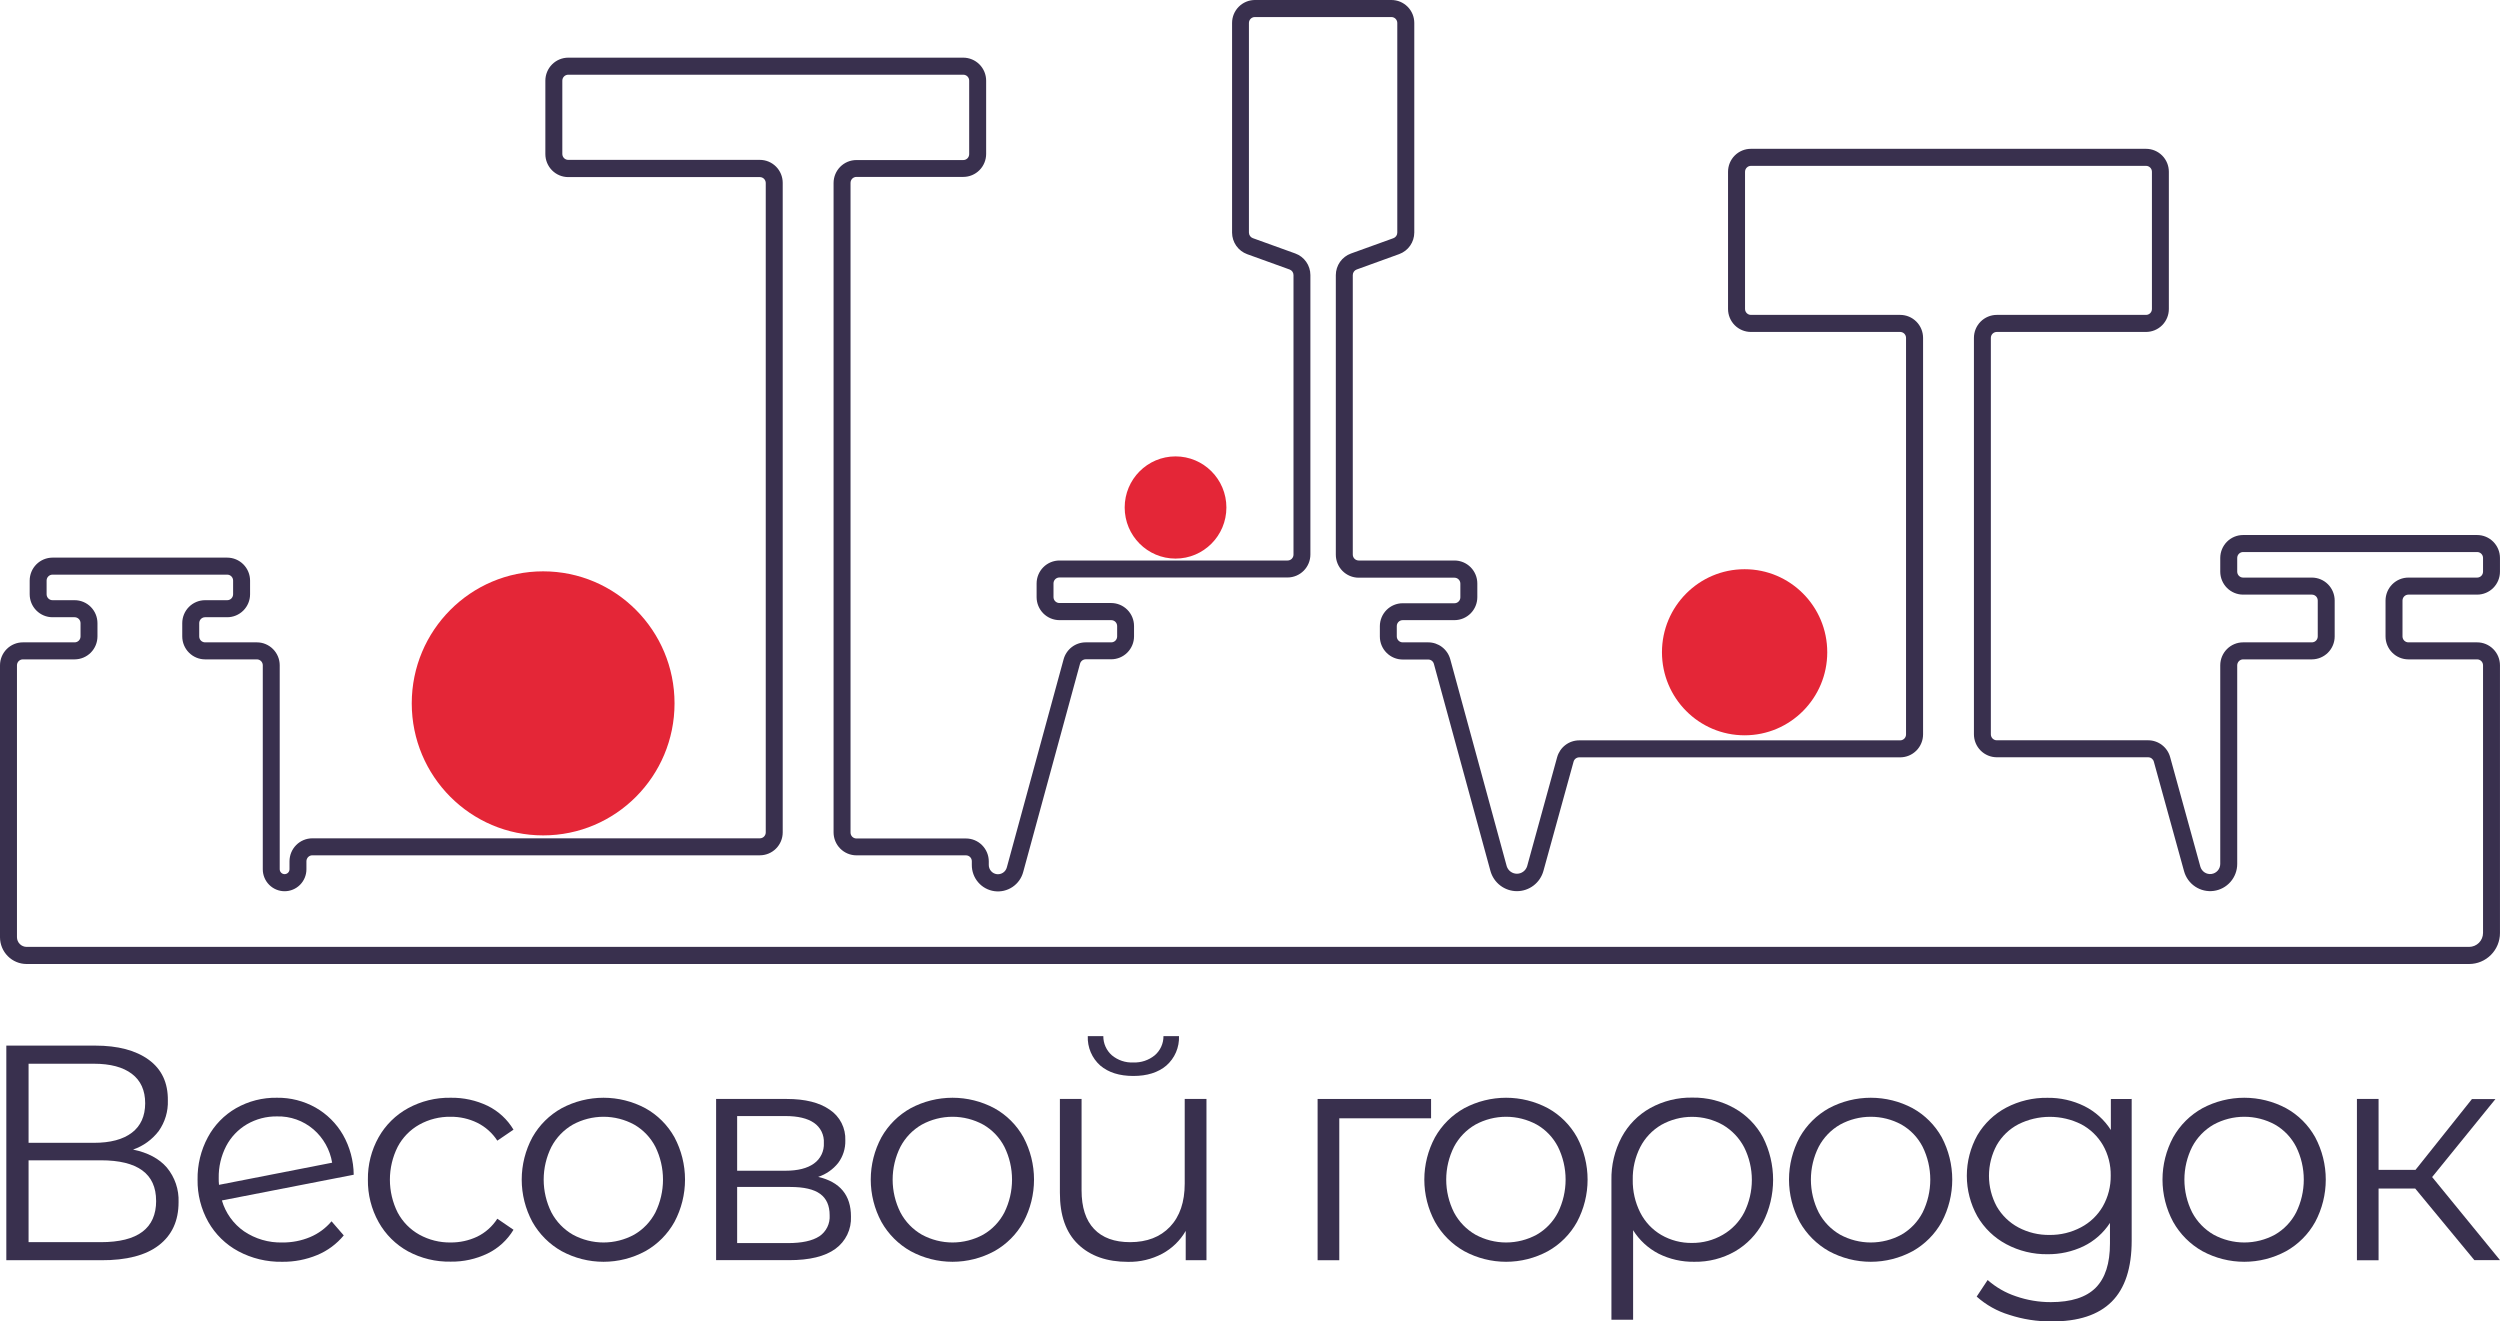 <?xml version="1.0" encoding="UTF-8"?> <svg xmlns="http://www.w3.org/2000/svg" width="140" height="74" viewBox="0 0 140 74" fill="none"> <path d="M9.342 65.381C9.793 65.923 10.027 66.615 10 67.322C10 68.363 9.632 69.167 8.898 69.733C8.163 70.3 7.084 70.58 5.66 70.573H0.354V58.554H5.328C6.601 58.554 7.601 58.818 8.328 59.346C9.054 59.874 9.412 60.635 9.4 61.629C9.42 62.239 9.24 62.839 8.888 63.337C8.522 63.818 8.022 64.18 7.452 64.376C8.28 64.547 8.91 64.882 9.342 65.381ZM1.6 63.998H5.258C6.182 63.998 6.891 63.809 7.386 63.431C7.88 63.053 8.128 62.504 8.13 61.783C8.13 61.063 7.882 60.513 7.386 60.136C6.89 59.758 6.18 59.569 5.258 59.569H1.6V63.998ZM8.742 67.243C8.742 65.732 7.711 64.977 5.65 64.977H1.6V69.561H5.652C7.714 69.561 8.745 68.788 8.744 67.243H8.742Z" fill="#39304E"></path> <path d="M17.366 69.277C17.83 69.082 18.241 68.779 18.566 68.393L19.25 69.183C18.851 69.665 18.341 70.043 17.764 70.282C17.141 70.54 16.473 70.669 15.8 70.66C14.943 70.676 14.096 70.472 13.34 70.067C12.639 69.69 12.058 69.121 11.664 68.427C11.258 67.705 11.051 66.887 11.064 66.058C11.051 65.232 11.248 64.416 11.638 63.689C12.002 63.007 12.55 62.443 13.218 62.059C13.916 61.662 14.706 61.46 15.508 61.474C16.264 61.463 17.009 61.653 17.67 62.023C18.309 62.386 18.84 62.914 19.208 63.552C19.594 64.233 19.801 65.001 19.808 65.785L12.426 67.225C12.63 67.926 13.067 68.535 13.664 68.952C14.297 69.38 15.047 69.599 15.81 69.579C16.343 69.585 16.873 69.483 17.366 69.277ZM13.828 62.959C13.335 63.249 12.932 63.671 12.666 64.179C12.38 64.733 12.236 65.35 12.248 65.974C12.246 66.1 12.251 66.226 12.264 66.351L18.6 65.111C18.48 64.387 18.112 63.728 17.558 63.248C16.988 62.758 16.258 62.498 15.508 62.519C14.919 62.511 14.338 62.663 13.828 62.959Z" fill="#39304E"></path> <path d="M22.852 70.077C22.16 69.697 21.588 69.129 21.202 68.437C20.797 67.711 20.59 66.89 20.602 66.058C20.59 65.229 20.797 64.411 21.202 63.688C21.589 63.001 22.161 62.436 22.852 62.059C23.583 61.661 24.405 61.459 25.236 61.474C25.954 61.462 26.664 61.618 27.312 61.928C27.911 62.223 28.413 62.686 28.756 63.261L27.85 63.877C27.571 63.446 27.181 63.099 26.722 62.873C26.259 62.648 25.75 62.534 25.236 62.539C24.624 62.529 24.02 62.68 23.484 62.977C22.968 63.265 22.546 63.697 22.27 64.221C21.983 64.792 21.834 65.423 21.834 66.063C21.834 66.703 21.983 67.334 22.27 67.905C22.548 68.425 22.97 68.855 23.484 69.141C24.02 69.437 24.624 69.588 25.236 69.579C25.749 69.583 26.257 69.472 26.722 69.253C27.183 69.029 27.573 68.681 27.85 68.248L28.756 68.867C28.41 69.443 27.905 69.906 27.302 70.198C26.658 70.507 25.95 70.663 25.236 70.652C24.405 70.668 23.585 70.471 22.852 70.077Z" fill="#39304E"></path> <path d="M31.456 70.067C30.77 69.682 30.201 69.115 29.814 68.427C29.422 67.7 29.216 66.885 29.216 66.058C29.216 65.23 29.422 64.416 29.814 63.688C30.201 63.003 30.769 62.439 31.456 62.059C32.177 61.675 32.981 61.474 33.797 61.474C34.613 61.474 35.417 61.675 36.138 62.059C36.823 62.438 37.388 63.003 37.77 63.688C38.158 64.417 38.361 65.231 38.361 66.058C38.361 66.884 38.158 67.698 37.77 68.427C37.388 69.115 36.823 69.683 36.138 70.067C35.419 70.456 34.614 70.66 33.797 70.66C32.98 70.66 32.176 70.456 31.456 70.067ZM35.514 69.141C36.02 68.848 36.432 68.417 36.702 67.897C36.982 67.325 37.128 66.696 37.128 66.059C37.128 65.421 36.982 64.793 36.702 64.221C36.433 63.7 36.021 63.269 35.514 62.977C34.987 62.69 34.397 62.539 33.797 62.539C33.197 62.539 32.607 62.69 32.08 62.977C31.571 63.269 31.155 63.7 30.88 64.221C30.595 64.791 30.446 65.421 30.446 66.059C30.446 66.697 30.595 67.326 30.88 67.897C31.155 68.417 31.571 68.848 32.08 69.141C32.607 69.428 33.197 69.579 33.797 69.579C34.397 69.579 34.987 69.428 35.514 69.141Z" fill="#39304E"></path> <path d="M47.654 68.126C47.67 68.476 47.599 68.825 47.447 69.141C47.295 69.457 47.067 69.729 46.784 69.934C46.203 70.359 45.336 70.571 44.184 70.569H40.102V61.542H44.066C45.091 61.542 45.891 61.743 46.466 62.145C46.746 62.332 46.974 62.588 47.127 62.889C47.279 63.19 47.352 63.526 47.338 63.863C47.35 64.317 47.209 64.762 46.938 65.125C46.648 65.489 46.259 65.76 45.818 65.905C47.043 66.192 47.655 66.932 47.654 68.126ZM41.28 65.561H43.98C44.676 65.561 45.209 65.427 45.58 65.159C45.762 65.031 45.908 64.858 46.005 64.657C46.103 64.456 46.148 64.233 46.136 64.01C46.149 63.789 46.105 63.568 46.008 63.369C45.91 63.171 45.763 63.001 45.58 62.877C45.21 62.623 44.678 62.499 43.98 62.499H41.28V65.561ZM45.88 69.235C46.072 69.107 46.227 68.929 46.329 68.721C46.431 68.513 46.476 68.281 46.46 68.049C46.46 67.513 46.283 67.116 45.93 66.858C45.577 66.599 45.019 66.47 44.256 66.47H41.28V69.613H44.134C44.91 69.613 45.49 69.486 45.878 69.235H45.88Z" fill="#39304E"></path> <path d="M51 70.067C50.314 69.682 49.747 69.115 49.36 68.427C48.968 67.7 48.762 66.885 48.762 66.058C48.762 65.23 48.968 64.416 49.36 63.688C49.746 63.003 50.314 62.439 51 62.059C51.721 61.675 52.525 61.474 53.341 61.474C54.157 61.474 54.961 61.675 55.682 62.059C56.368 62.437 56.933 63.002 57.314 63.688C57.702 64.417 57.905 65.231 57.905 66.058C57.905 66.884 57.702 67.698 57.314 68.427C56.933 69.116 56.367 69.684 55.682 70.067C54.962 70.456 54.158 70.66 53.341 70.66C52.524 70.66 51.719 70.456 51 70.067ZM55.058 69.141C55.565 68.85 55.977 68.418 56.246 67.897C56.528 67.325 56.674 66.696 56.674 66.059C56.674 65.421 56.528 64.792 56.246 64.221C55.978 63.7 55.565 63.267 55.058 62.977C54.531 62.69 53.941 62.539 53.341 62.539C52.741 62.539 52.151 62.69 51.624 62.977C51.114 63.268 50.698 63.7 50.424 64.221C50.137 64.791 49.988 65.42 49.988 66.059C49.988 66.697 50.137 67.327 50.424 67.897C50.698 68.417 51.114 68.849 51.624 69.141C52.151 69.428 52.741 69.579 53.341 69.579C53.941 69.579 54.531 69.428 55.058 69.141Z" fill="#39304E"></path> <path d="M67.562 61.542V70.573H66.4V68.93C66.089 69.472 65.633 69.915 65.084 70.21C64.494 70.521 63.836 70.677 63.17 70.664C61.986 70.664 61.053 70.335 60.37 69.677C59.687 69.019 59.349 68.055 59.354 66.783V61.542H60.568V66.659C60.568 67.61 60.801 68.331 61.268 68.823C61.734 69.315 62.407 69.561 63.284 69.561C64.231 69.561 64.977 69.272 65.524 68.695C66.07 68.117 66.344 67.313 66.344 66.283V61.542H67.562ZM61.616 59.671C61.385 59.466 61.202 59.212 61.081 58.927C60.96 58.642 60.903 58.333 60.916 58.023H61.786C61.784 58.227 61.826 58.428 61.909 58.613C61.992 58.798 62.114 58.963 62.266 59.097C62.602 59.376 63.03 59.52 63.466 59.498C63.901 59.516 64.328 59.373 64.666 59.097C64.82 58.965 64.944 58.8 65.028 58.614C65.113 58.429 65.156 58.227 65.154 58.023H66.024C66.036 58.334 65.978 58.643 65.856 58.928C65.733 59.213 65.549 59.467 65.316 59.671C64.855 60.061 64.237 60.255 63.462 60.254C62.687 60.253 62.072 60.059 61.616 59.671Z" fill="#39304E"></path> <path d="M80.14 62.625H75V70.573H73.786V61.542H80.14V62.625Z" fill="#39304E"></path> <path d="M82 70.067C81.314 69.682 80.747 69.115 80.36 68.427C79.968 67.7 79.762 66.885 79.762 66.058C79.762 65.23 79.968 64.416 80.36 63.688C80.746 63.003 81.314 62.439 82 62.059C82.721 61.675 83.525 61.474 84.341 61.474C85.157 61.474 85.961 61.675 86.682 62.059C87.368 62.437 87.933 63.002 88.314 63.688C88.702 64.417 88.905 65.231 88.905 66.058C88.905 66.884 88.702 67.698 88.314 68.427C87.933 69.116 87.368 69.684 86.682 70.067C85.963 70.456 85.158 70.66 84.341 70.66C83.524 70.66 82.72 70.456 82 70.067ZM86.058 69.141C86.565 68.85 86.978 68.418 87.246 67.897C87.528 67.325 87.674 66.696 87.674 66.059C87.674 65.421 87.528 64.792 87.246 64.221C86.978 63.7 86.566 63.267 86.058 62.977C85.531 62.69 84.941 62.539 84.341 62.539C83.742 62.539 83.151 62.69 82.624 62.977C82.115 63.269 81.698 63.7 81.424 64.221C81.138 64.791 80.988 65.42 80.988 66.059C80.988 66.697 81.138 67.327 81.424 67.897C81.699 68.417 82.115 68.848 82.624 69.141C83.151 69.428 83.742 69.579 84.341 69.579C84.941 69.579 85.531 69.428 86.058 69.141Z" fill="#39304E"></path> <path d="M97.126 62.059C97.802 62.439 98.357 63.004 98.726 63.688C99.1 64.427 99.294 65.243 99.294 66.071C99.294 66.899 99.1 67.715 98.726 68.453C98.365 69.13 97.823 69.692 97.162 70.077C96.467 70.473 95.679 70.674 94.88 70.66C94.187 70.672 93.501 70.516 92.88 70.206C92.296 69.904 91.803 69.45 91.454 68.891V73.905H90.24V66.092C90.223 65.252 90.421 64.422 90.814 63.68C91.181 62.995 91.737 62.429 92.414 62.051C93.138 61.652 93.954 61.45 94.78 61.466C95.6 61.453 96.41 61.657 97.126 62.059ZM96.476 69.149C96.987 68.855 97.403 68.421 97.676 67.897C97.957 67.331 98.104 66.708 98.104 66.076C98.104 65.444 97.957 64.82 97.676 64.255C97.403 63.729 96.987 63.292 96.476 62.993C95.95 62.698 95.357 62.543 94.754 62.543C94.151 62.543 93.558 62.698 93.032 62.993C92.53 63.287 92.121 63.718 91.854 64.237C91.566 64.803 91.422 65.431 91.434 66.066C91.423 66.704 91.567 67.335 91.854 67.905C92.119 68.427 92.528 68.862 93.032 69.157C93.554 69.459 94.148 69.613 94.75 69.605C95.356 69.61 95.952 69.453 96.476 69.149Z" fill="#39304E"></path> <path d="M102.422 70.067C101.737 69.681 101.17 69.114 100.782 68.427C100.39 67.7 100.184 66.885 100.184 66.058C100.184 65.23 100.39 64.416 100.782 63.688C101.169 63.004 101.736 62.44 102.422 62.059C103.144 61.674 103.948 61.474 104.764 61.474C105.581 61.474 106.385 61.674 107.106 62.059C107.791 62.438 108.357 63.003 108.738 63.688C109.124 64.418 109.326 65.232 109.326 66.058C109.326 66.884 109.124 67.698 108.738 68.427C108.356 69.115 107.791 69.683 107.106 70.067C106.386 70.456 105.582 70.66 104.764 70.66C103.947 70.66 103.142 70.456 102.422 70.067ZM106.482 69.141C106.988 68.849 107.4 68.417 107.668 67.897C107.95 67.325 108.096 66.696 108.096 66.059C108.096 65.421 107.95 64.792 107.668 64.221C107.401 63.7 106.989 63.268 106.482 62.977C105.955 62.689 105.364 62.539 104.764 62.539C104.164 62.539 103.574 62.689 103.046 62.977C102.537 63.269 102.121 63.7 101.846 64.221C101.56 64.791 101.41 65.42 101.41 66.059C101.41 66.697 101.56 67.327 101.846 67.897C102.121 68.417 102.537 68.848 103.046 69.141C103.574 69.428 104.164 69.579 104.764 69.579C105.364 69.579 105.955 69.428 106.482 69.141Z" fill="#39304E"></path> <path d="M119.374 61.542V69.476C119.374 71.009 119.001 72.148 118.256 72.893C117.51 73.638 116.385 74.007 114.88 74C114.077 74.005 113.278 73.88 112.514 73.63C111.841 73.426 111.22 73.078 110.694 72.609L111.308 71.681C111.769 72.087 112.307 72.397 112.89 72.591C113.519 72.81 114.18 72.921 114.846 72.919C115.986 72.919 116.823 72.651 117.358 72.115C117.892 71.579 118.159 70.752 118.158 69.635V68.484C117.792 69.046 117.281 69.497 116.68 69.79C116.047 70.092 115.354 70.245 114.654 70.236C113.853 70.246 113.063 70.054 112.356 69.677C111.68 69.319 111.117 68.777 110.732 68.114C110.345 67.42 110.142 66.638 110.142 65.843C110.142 65.048 110.345 64.266 110.732 63.572C111.118 62.917 111.677 62.382 112.348 62.027C113.059 61.654 113.852 61.465 114.654 61.478C115.37 61.467 116.078 61.626 116.722 61.942C117.329 62.244 117.843 62.707 118.208 63.281V61.546L119.374 61.542ZM116.538 68.729C117.048 68.461 117.472 68.053 117.76 67.553C118.056 67.03 118.208 66.437 118.2 65.835C118.21 65.236 118.06 64.646 117.764 64.127C117.475 63.631 117.055 63.227 116.55 62.959C116.003 62.685 115.401 62.543 114.79 62.543C114.179 62.543 113.577 62.685 113.03 62.959C112.522 63.223 112.101 63.629 111.816 64.127C111.531 64.654 111.382 65.244 111.382 65.844C111.382 66.444 111.531 67.034 111.816 67.561C112.103 68.059 112.524 68.467 113.03 68.737C113.569 69.023 114.172 69.167 114.782 69.157C115.393 69.163 115.997 69.016 116.538 68.729Z" fill="#39304E"></path> <path d="M123.338 70.067C122.652 69.682 122.085 69.115 121.698 68.427C121.306 67.7 121.1 66.885 121.1 66.058C121.1 65.23 121.306 64.416 121.698 63.688C122.084 63.003 122.652 62.439 123.338 62.059C124.06 61.675 124.863 61.474 125.679 61.474C126.495 61.474 127.299 61.675 128.02 62.059C128.706 62.437 129.272 63.002 129.652 63.688C130.04 64.417 130.243 65.231 130.243 66.058C130.243 66.884 130.04 67.698 129.652 68.427C129.271 69.116 128.706 69.684 128.02 70.067C127.301 70.456 126.496 70.66 125.679 70.66C124.862 70.66 124.058 70.456 123.338 70.067ZM127.398 69.141C127.904 68.849 128.316 68.417 128.584 67.897C128.866 67.325 129.012 66.696 129.012 66.059C129.012 65.421 128.866 64.792 128.584 64.221C128.317 63.7 127.905 63.268 127.398 62.977C126.871 62.689 126.28 62.539 125.68 62.539C125.08 62.539 124.49 62.689 123.962 62.977C123.453 63.269 123.037 63.7 122.762 64.221C122.476 64.791 122.326 65.42 122.326 66.059C122.326 66.697 122.476 67.327 122.762 67.897C123.037 68.417 123.453 68.848 123.962 69.141C124.49 69.428 125.08 69.579 125.68 69.579C126.28 69.579 126.871 69.428 127.398 69.141Z" fill="#39304E"></path> <path d="M135.25 66.556H133.2V70.575H131.988V61.542H133.2V65.513H135.268L138.43 61.546H139.746L136.2 65.915L140 70.567H138.564L135.25 66.556Z" fill="#39304E"></path> <path d="M65.83 31.281C67.403 31.281 68.678 30 68.678 28.42C68.678 26.839 67.403 25.558 65.83 25.558C64.257 25.558 62.982 26.839 62.982 28.42C62.982 30 64.257 31.281 65.83 31.281Z" fill="#E42637"></path> <path d="M97.698 41.177C100.254 41.177 102.326 39.095 102.326 36.526C102.326 33.958 100.254 31.876 97.698 31.876C95.142 31.876 93.07 33.958 93.07 36.526C93.07 39.095 95.142 41.177 97.698 41.177Z" fill="#E42637"></path> <path d="M30.416 46.782C34.48 46.782 37.774 43.471 37.774 39.388C37.774 35.305 34.48 31.995 30.416 31.995C26.352 31.995 23.058 35.305 23.058 39.388C23.058 43.471 26.352 46.782 30.416 46.782Z" fill="#E42637"></path> <path d="M138.272 53.984H1.49C1.095 53.984 0.716 53.826 0.437 53.545C0.158 53.264 0.001 52.884 0 52.487L0 37.256C0.001 36.915 0.136 36.589 0.376 36.348C0.616 36.107 0.941 35.972 1.28 35.972H4.18C4.268 35.972 4.351 35.937 4.413 35.875C4.475 35.813 4.51 35.728 4.51 35.64V34.895C4.509 34.807 4.474 34.723 4.413 34.662C4.351 34.6 4.267 34.565 4.18 34.565H2.94C2.601 34.565 2.276 34.429 2.037 34.188C1.797 33.948 1.663 33.621 1.662 33.281V32.513C1.662 32.173 1.797 31.846 2.036 31.605C2.276 31.364 2.601 31.228 2.94 31.227H12.724C13.063 31.228 13.389 31.363 13.629 31.605C13.868 31.846 14.004 32.172 14.004 32.513V33.281C14.004 33.622 13.868 33.949 13.628 34.189C13.388 34.43 13.063 34.565 12.724 34.565H11.484C11.441 34.565 11.398 34.574 11.358 34.59C11.318 34.607 11.282 34.632 11.251 34.663C11.221 34.693 11.197 34.73 11.18 34.77C11.164 34.81 11.156 34.853 11.156 34.897V35.642C11.157 35.73 11.192 35.814 11.253 35.876C11.315 35.937 11.399 35.972 11.486 35.972H14.386C14.725 35.972 15.05 36.108 15.289 36.349C15.529 36.589 15.664 36.916 15.664 37.256V48.677C15.664 48.75 15.693 48.82 15.744 48.871C15.796 48.923 15.865 48.952 15.938 48.952C16.011 48.952 16.08 48.923 16.132 48.871C16.183 48.82 16.212 48.75 16.212 48.677V48.231C16.213 47.89 16.347 47.564 16.587 47.323C16.826 47.082 17.151 46.947 17.49 46.946H42.552C42.64 46.946 42.724 46.911 42.785 46.849C42.847 46.787 42.882 46.703 42.882 46.615V10.249C42.882 10.161 42.847 10.077 42.785 10.014C42.724 9.952 42.64 9.917 42.552 9.917H31.82C31.481 9.917 31.155 9.781 30.916 9.54C30.676 9.299 30.541 8.972 30.54 8.631V4.516C30.541 4.175 30.676 3.848 30.916 3.607C31.155 3.366 31.481 3.23 31.82 3.229H53.944C54.283 3.23 54.609 3.366 54.849 3.607C55.089 3.848 55.224 4.175 55.224 4.516V8.621C55.224 8.962 55.089 9.289 54.849 9.53C54.609 9.771 54.283 9.907 53.944 9.907H47.958C47.914 9.907 47.87 9.916 47.83 9.934C47.789 9.951 47.752 9.976 47.722 10.008C47.691 10.04 47.667 10.078 47.652 10.119C47.636 10.161 47.629 10.205 47.63 10.249V46.623C47.63 46.666 47.638 46.709 47.654 46.75C47.671 46.79 47.695 46.826 47.725 46.857C47.756 46.888 47.792 46.913 47.832 46.929C47.872 46.946 47.915 46.955 47.958 46.955H54.094C54.433 46.955 54.758 47.09 54.997 47.331C55.237 47.572 55.372 47.898 55.372 48.239V48.44C55.372 48.565 55.417 48.686 55.499 48.78C55.581 48.875 55.694 48.936 55.818 48.953C55.941 48.969 56.066 48.94 56.17 48.871C56.274 48.802 56.349 48.697 56.382 48.576L59.562 36.92C59.636 36.648 59.798 36.407 60.021 36.236C60.245 36.064 60.519 35.972 60.8 35.972H62.23C62.318 35.972 62.402 35.937 62.464 35.875C62.525 35.813 62.56 35.728 62.56 35.64V35.06C62.56 34.972 62.525 34.887 62.464 34.825C62.402 34.763 62.318 34.728 62.23 34.728H59.33C58.991 34.727 58.666 34.592 58.426 34.351C58.186 34.11 58.051 33.783 58.05 33.442V32.674C58.051 32.333 58.186 32.006 58.426 31.765C58.666 31.524 58.991 31.389 59.33 31.388H72.106C72.194 31.388 72.278 31.353 72.34 31.291C72.401 31.229 72.436 31.144 72.436 31.056V15.404C72.436 15.335 72.415 15.269 72.376 15.213C72.337 15.157 72.282 15.115 72.218 15.092L69.842 14.234C69.595 14.144 69.382 13.981 69.23 13.765C69.079 13.549 68.997 13.292 68.996 13.028V1.286C68.996 0.946 69.13 0.62 69.369 0.379C69.608 0.138 69.932 0.002 70.27 -6.05925e-06H77.918C78.086 -0 78.253 0.033 78.409 0.097C78.564 0.162 78.706 0.257 78.825 0.376C78.944 0.495 79.038 0.637 79.103 0.793C79.167 0.95 79.2 1.117 79.2 1.286V13.024C79.199 13.288 79.117 13.545 78.966 13.761C78.815 13.976 78.601 14.14 78.354 14.23L75.974 15.092C75.91 15.115 75.855 15.157 75.816 15.213C75.777 15.269 75.756 15.335 75.756 15.404V31.056C75.756 31.144 75.791 31.228 75.852 31.29C75.914 31.352 75.997 31.387 76.084 31.388H81.45C81.79 31.389 82.115 31.524 82.355 31.765C82.595 32.006 82.73 32.333 82.73 32.674V33.442C82.73 33.783 82.595 34.11 82.355 34.351C82.115 34.592 81.79 34.727 81.45 34.728H78.55C78.463 34.728 78.379 34.763 78.317 34.825C78.255 34.887 78.22 34.972 78.22 35.06V35.64C78.22 35.728 78.255 35.813 78.317 35.875C78.379 35.937 78.463 35.972 78.55 35.972H79.98C80.26 35.972 80.533 36.065 80.755 36.235C80.978 36.406 81.139 36.645 81.214 36.916L84.378 48.514C84.418 48.635 84.494 48.74 84.596 48.814C84.699 48.889 84.822 48.929 84.948 48.929C85.075 48.929 85.198 48.889 85.3 48.814C85.402 48.74 85.479 48.635 85.518 48.514L87.2 42.403C87.276 42.132 87.437 41.893 87.66 41.723C87.882 41.553 88.154 41.461 88.434 41.46H106.408C106.496 41.46 106.58 41.425 106.642 41.363C106.703 41.301 106.738 41.217 106.738 41.129V18.921C106.738 18.832 106.703 18.748 106.642 18.686C106.58 18.624 106.496 18.589 106.408 18.589H98.048C97.709 18.588 97.384 18.453 97.144 18.212C96.905 17.97 96.77 17.643 96.77 17.303V9.62C96.77 9.279 96.905 8.952 97.144 8.711C97.384 8.47 97.709 8.334 98.048 8.334H120.178C120.517 8.334 120.842 8.47 121.082 8.711C121.322 8.952 121.456 9.279 121.456 9.62V17.303C121.456 17.643 121.322 17.97 121.082 18.212C120.842 18.453 120.517 18.588 120.178 18.589H111.818C111.731 18.589 111.647 18.624 111.585 18.686C111.523 18.748 111.488 18.832 111.488 18.921V41.125C111.488 41.213 111.523 41.297 111.585 41.359C111.647 41.421 111.731 41.456 111.818 41.456H120.296C120.576 41.456 120.848 41.549 121.07 41.719C121.293 41.889 121.454 42.128 121.528 42.399L123.22 48.534C123.258 48.666 123.342 48.78 123.456 48.855C123.57 48.93 123.708 48.961 123.843 48.942C123.978 48.924 124.103 48.857 124.193 48.754C124.283 48.651 124.333 48.519 124.334 48.381V37.256C124.335 36.915 124.47 36.589 124.71 36.348C124.95 36.107 125.275 35.972 125.614 35.972H129.464C129.552 35.972 129.636 35.937 129.698 35.875C129.76 35.813 129.794 35.728 129.794 35.64V33.631C129.794 33.543 129.76 33.459 129.698 33.396C129.636 33.334 129.552 33.299 129.464 33.299H125.614C125.275 33.299 124.95 33.163 124.71 32.922C124.47 32.681 124.335 32.354 124.334 32.013V31.245C124.335 30.905 124.47 30.578 124.71 30.337C124.95 30.096 125.275 29.961 125.614 29.961H138.72C139.059 29.962 139.384 30.097 139.623 30.338C139.863 30.579 139.998 30.905 139.998 31.245V32.013C139.998 32.354 139.864 32.681 139.624 32.922C139.385 33.163 139.059 33.299 138.72 33.299H134.87C134.783 33.299 134.699 33.334 134.637 33.396C134.575 33.459 134.54 33.543 134.54 33.631V35.64C134.54 35.728 134.575 35.813 134.637 35.875C134.699 35.937 134.783 35.972 134.87 35.972H138.72C139.059 35.972 139.384 36.108 139.623 36.349C139.863 36.589 139.998 36.916 139.998 37.256V52.25C139.998 52.71 139.816 53.15 139.492 53.475C139.169 53.801 138.73 53.984 138.272 53.984ZM0.95 50.471V52.481C0.95 52.625 1.007 52.763 1.108 52.865C1.209 52.967 1.347 53.025 1.49 53.026H138.272C138.479 53.025 138.676 52.942 138.822 52.796C138.968 52.65 139.05 52.451 139.05 52.244V37.256C139.05 37.168 139.015 37.084 138.953 37.022C138.891 36.96 138.808 36.925 138.72 36.925H134.87C134.531 36.925 134.206 36.789 133.966 36.548C133.726 36.308 133.591 35.981 133.59 35.64V33.631C133.591 33.29 133.726 32.963 133.966 32.722C134.206 32.481 134.531 32.345 134.87 32.345H138.72C138.808 32.345 138.892 32.31 138.954 32.248C139.016 32.185 139.05 32.101 139.05 32.013V31.245C139.05 31.157 139.016 31.073 138.954 31.011C138.892 30.949 138.808 30.914 138.72 30.914H125.614C125.527 30.914 125.443 30.949 125.381 31.011C125.319 31.073 125.284 31.157 125.284 31.245V32.013C125.284 32.101 125.319 32.185 125.381 32.248C125.443 32.31 125.527 32.345 125.614 32.345H129.464C129.803 32.345 130.129 32.481 130.368 32.722C130.608 32.963 130.742 33.29 130.742 33.631V35.64C130.742 35.981 130.607 36.307 130.367 36.548C130.128 36.788 129.803 36.924 129.464 36.925H125.614C125.527 36.925 125.443 36.96 125.382 37.022C125.32 37.084 125.285 37.168 125.284 37.256V48.381C125.284 48.75 125.151 49.106 124.909 49.383C124.667 49.661 124.334 49.841 123.97 49.89C123.606 49.939 123.237 49.854 122.931 49.65C122.625 49.447 122.403 49.139 122.306 48.783L120.614 42.65C120.595 42.58 120.553 42.519 120.496 42.475C120.438 42.431 120.368 42.407 120.296 42.407H111.818C111.479 42.406 111.154 42.27 110.914 42.029C110.675 41.788 110.54 41.461 110.54 41.121V18.921C110.54 18.58 110.675 18.253 110.914 18.012C111.154 17.771 111.479 17.635 111.818 17.634H120.178C120.266 17.634 120.35 17.599 120.412 17.537C120.474 17.475 120.508 17.391 120.508 17.303V9.62C120.508 9.532 120.474 9.448 120.412 9.386C120.35 9.323 120.266 9.288 120.178 9.288H98.052C97.965 9.288 97.881 9.323 97.819 9.386C97.757 9.448 97.722 9.532 97.722 9.62V17.303C97.722 17.391 97.757 17.475 97.819 17.537C97.881 17.599 97.965 17.634 98.052 17.634H106.412C106.752 17.635 107.077 17.77 107.317 18.012C107.557 18.253 107.692 18.579 107.692 18.921V41.125C107.692 41.466 107.557 41.792 107.317 42.033C107.077 42.275 106.752 42.41 106.412 42.411H88.438C88.366 42.411 88.296 42.435 88.238 42.478C88.181 42.522 88.139 42.584 88.12 42.654L86.432 48.771C86.342 49.097 86.148 49.385 85.88 49.589C85.612 49.794 85.285 49.905 84.948 49.905C84.612 49.905 84.284 49.794 84.016 49.589C83.748 49.385 83.554 49.097 83.464 48.771L80.298 37.178C80.279 37.108 80.238 37.045 80.18 37.001C80.123 36.957 80.053 36.933 79.98 36.933H78.55C78.211 36.933 77.886 36.797 77.647 36.556C77.407 36.316 77.272 35.989 77.272 35.648V35.068C77.272 34.727 77.407 34.4 77.646 34.159C77.886 33.918 78.211 33.782 78.55 33.782H81.45C81.538 33.782 81.622 33.747 81.683 33.684C81.745 33.622 81.78 33.538 81.78 33.45V32.682C81.78 32.594 81.745 32.51 81.683 32.448C81.622 32.386 81.538 32.351 81.45 32.351H76.084C75.745 32.35 75.42 32.214 75.18 31.973C74.941 31.732 74.806 31.405 74.806 31.064V15.404C74.807 15.14 74.889 14.883 75.04 14.667C75.192 14.451 75.405 14.288 75.652 14.198L78.028 13.34C78.093 13.317 78.148 13.275 78.188 13.219C78.227 13.164 78.248 13.097 78.248 13.028V1.286C78.248 1.198 78.213 1.114 78.151 1.052C78.09 0.989 78.006 0.955 77.918 0.955H70.27C70.227 0.955 70.184 0.963 70.144 0.98C70.104 0.996 70.067 1.021 70.037 1.052C70.006 1.082 69.982 1.119 69.965 1.159C69.949 1.199 69.94 1.243 69.94 1.286V13.024C69.94 13.092 69.961 13.159 70 13.215C70.039 13.271 70.094 13.313 70.158 13.336L72.534 14.194C72.781 14.283 72.996 14.447 73.147 14.662C73.299 14.878 73.381 15.136 73.382 15.4V31.052C73.382 31.393 73.247 31.72 73.007 31.961C72.767 32.202 72.442 32.338 72.102 32.339H59.326C59.239 32.339 59.155 32.373 59.093 32.436C59.031 32.498 58.996 32.582 58.996 32.67V33.438C58.996 33.526 59.031 33.61 59.093 33.672C59.155 33.734 59.239 33.769 59.326 33.769H62.226C62.566 33.77 62.891 33.906 63.131 34.147C63.371 34.388 63.506 34.715 63.506 35.056V35.636C63.506 35.977 63.37 36.304 63.13 36.544C62.891 36.785 62.565 36.92 62.226 36.92H60.8C60.728 36.921 60.658 36.945 60.6 36.989C60.543 37.034 60.501 37.096 60.482 37.166L57.302 48.821C57.212 49.169 56.998 49.471 56.701 49.67C56.404 49.87 56.045 49.954 55.691 49.906C55.337 49.858 55.012 49.682 54.779 49.41C54.545 49.139 54.418 48.791 54.422 48.431V48.231C54.422 48.187 54.414 48.144 54.398 48.104C54.381 48.064 54.357 48.027 54.327 47.996C54.296 47.965 54.26 47.941 54.22 47.924C54.18 47.908 54.137 47.899 54.094 47.899H47.958C47.619 47.898 47.295 47.763 47.055 47.522C46.816 47.282 46.681 46.955 46.68 46.615V10.249C46.68 9.908 46.815 9.581 47.054 9.34C47.294 9.099 47.619 8.963 47.958 8.963H53.944C54.032 8.963 54.116 8.928 54.178 8.866C54.239 8.804 54.274 8.719 54.274 8.631V4.516C54.274 4.428 54.239 4.343 54.178 4.281C54.116 4.219 54.032 4.184 53.944 4.184H31.82C31.733 4.184 31.649 4.219 31.587 4.281C31.525 4.343 31.49 4.428 31.49 4.516V8.621C31.49 8.709 31.525 8.793 31.587 8.856C31.649 8.918 31.733 8.953 31.82 8.953H42.552C42.891 8.953 43.217 9.089 43.457 9.33C43.697 9.571 43.832 9.898 43.832 10.239V46.613C43.832 46.954 43.697 47.28 43.456 47.521C43.217 47.762 42.891 47.897 42.552 47.897H17.49C17.447 47.897 17.404 47.906 17.363 47.922C17.323 47.939 17.287 47.964 17.256 47.995C17.225 48.026 17.201 48.063 17.185 48.103C17.168 48.144 17.16 48.187 17.16 48.231V48.681C17.16 49.006 17.031 49.319 16.802 49.549C16.573 49.779 16.262 49.909 15.938 49.909C15.614 49.909 15.303 49.779 15.074 49.549C14.845 49.319 14.716 49.006 14.716 48.681V37.256C14.716 37.168 14.681 37.084 14.619 37.022C14.557 36.96 14.473 36.925 14.386 36.925H11.486C11.147 36.925 10.822 36.789 10.582 36.548C10.342 36.308 10.207 35.981 10.206 35.64V34.895C10.207 34.554 10.341 34.228 10.581 33.987C10.82 33.747 11.145 33.611 11.484 33.611H12.724C12.812 33.611 12.896 33.576 12.957 33.514C13.019 33.451 13.054 33.367 13.054 33.279V32.511C13.054 32.423 13.019 32.339 12.957 32.277C12.896 32.215 12.812 32.18 12.724 32.18H2.94C2.852 32.18 2.769 32.215 2.707 32.277C2.645 32.339 2.61 32.423 2.61 32.511V33.279C2.61 33.367 2.645 33.451 2.707 33.514C2.769 33.576 2.852 33.611 2.94 33.611H4.18C4.519 33.611 4.844 33.747 5.083 33.987C5.323 34.228 5.457 34.554 5.458 34.895V35.64C5.457 35.981 5.323 36.307 5.083 36.548C4.844 36.788 4.519 36.924 4.18 36.925H1.28C1.193 36.925 1.109 36.96 1.047 37.022C0.985 37.084 0.951 37.168 0.95 37.256V50.471Z" fill="#39304E"></path> </svg> 
